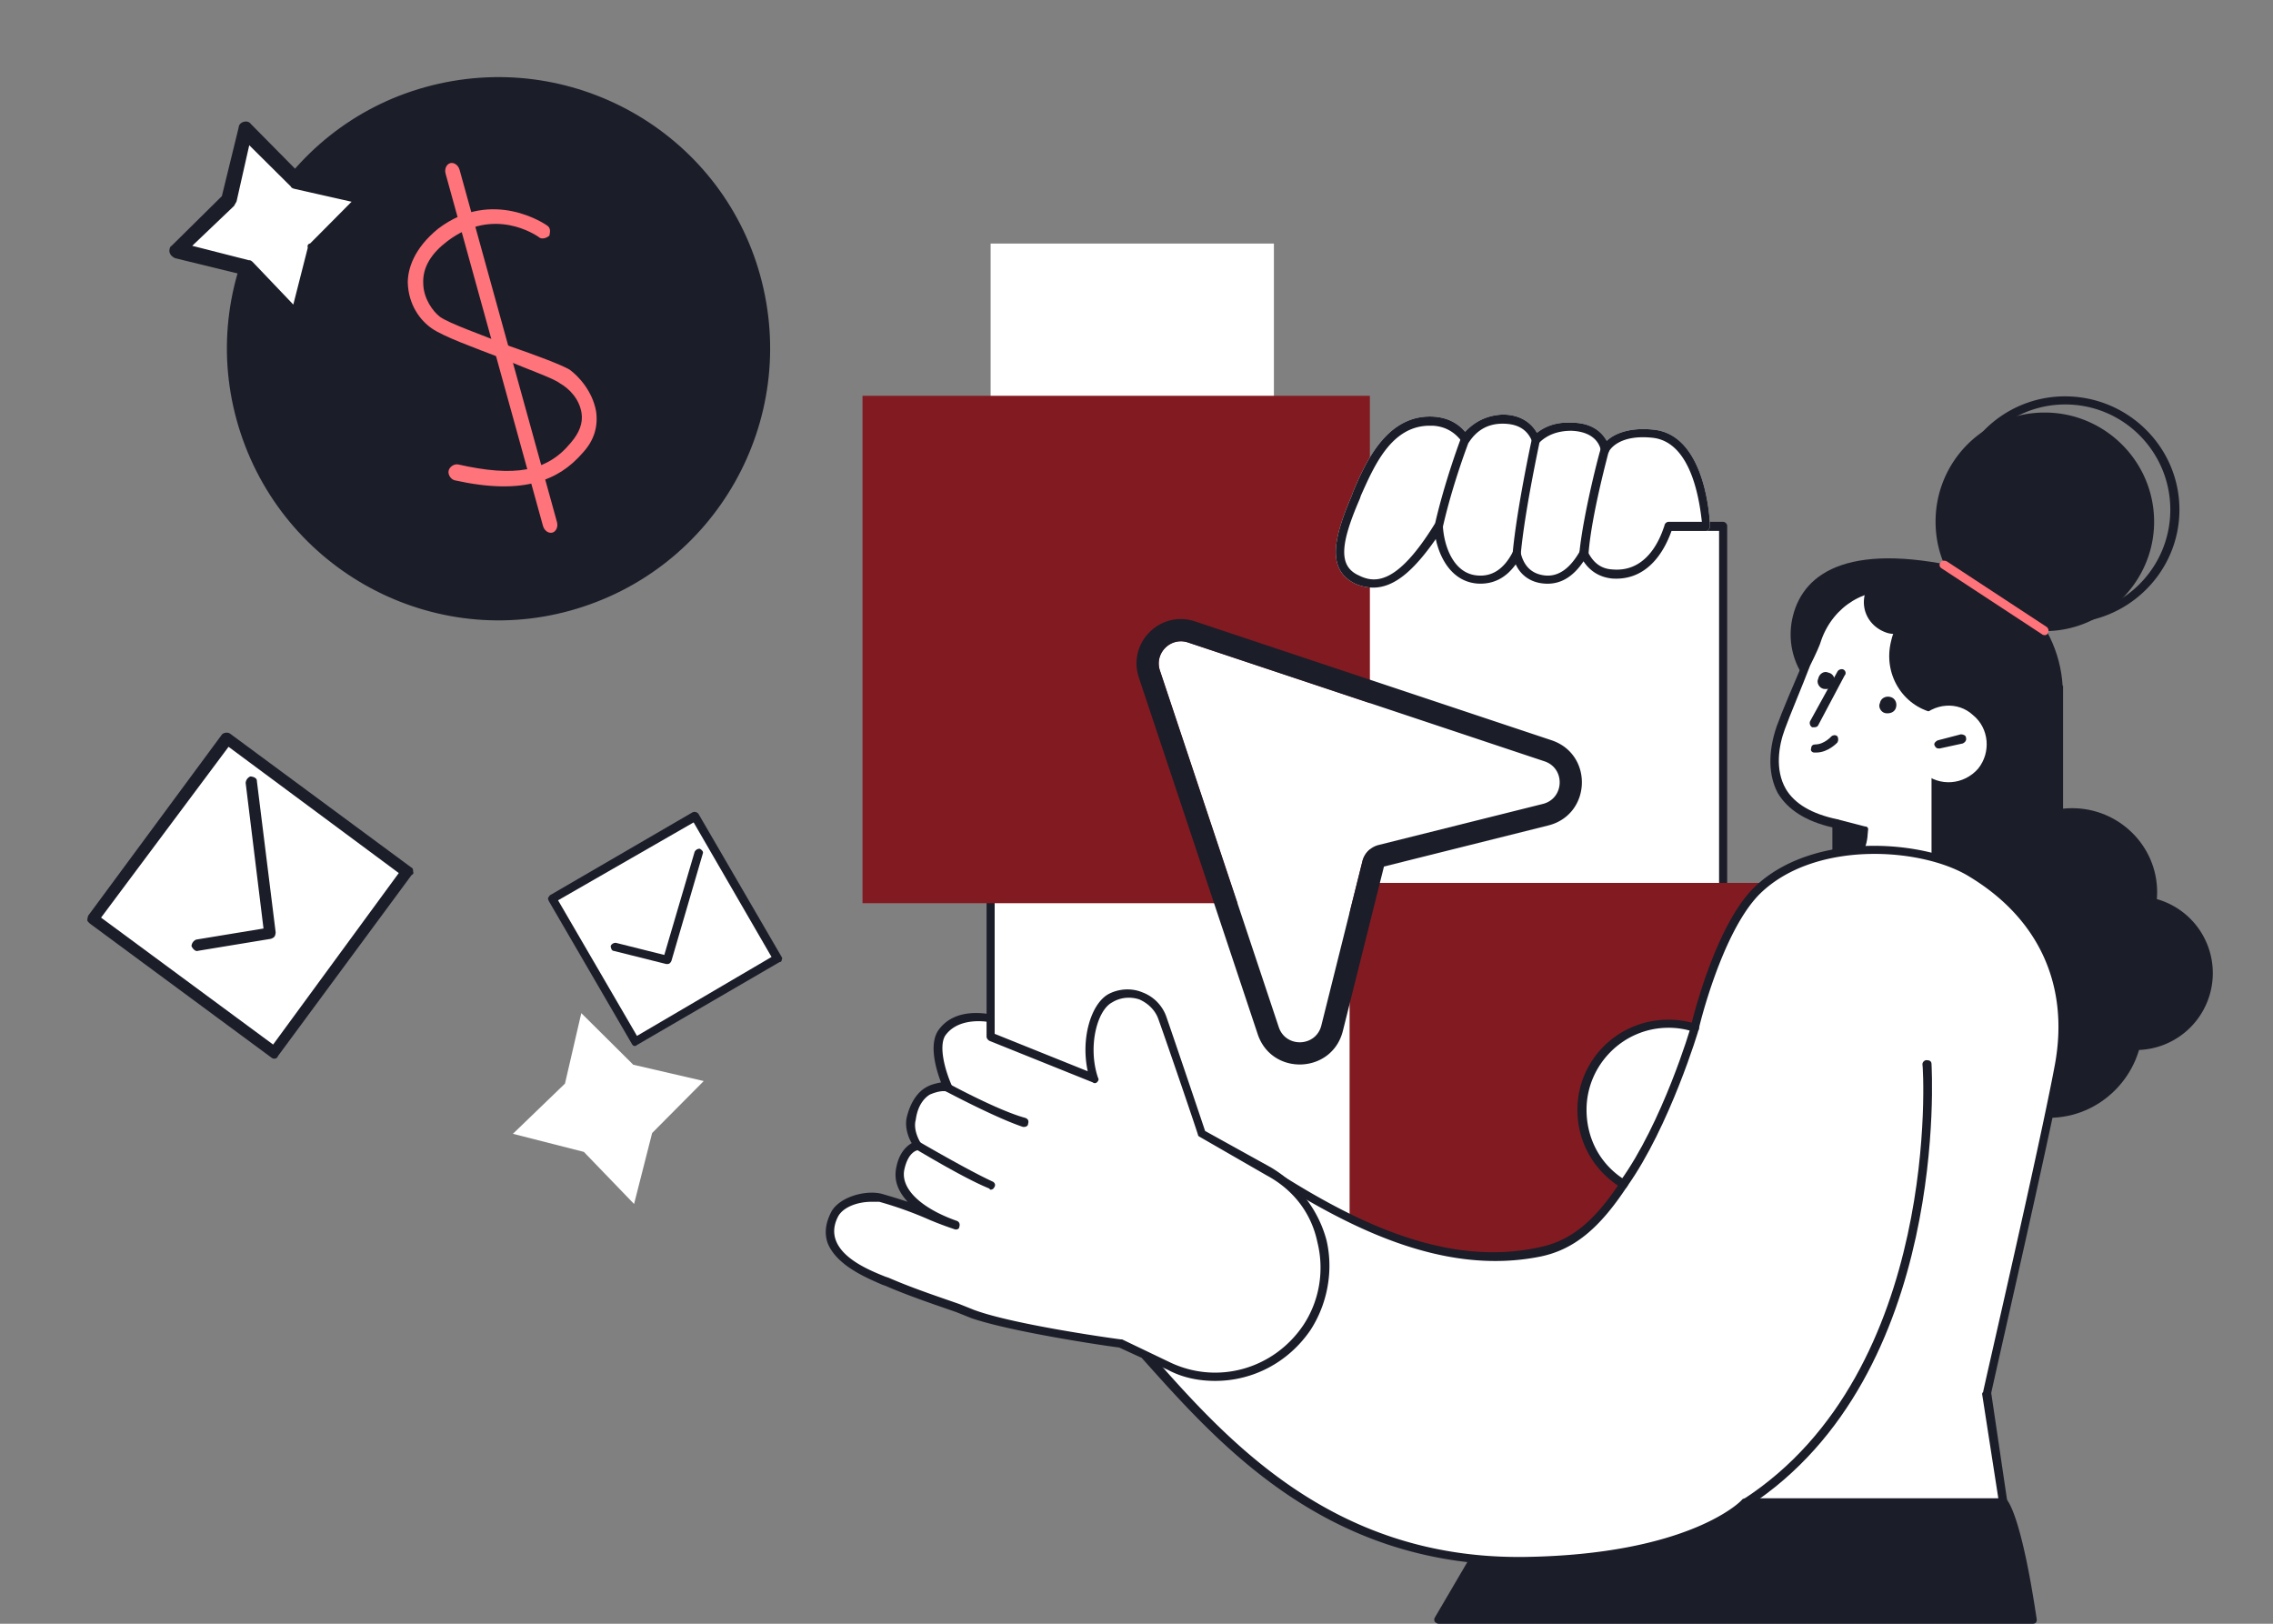 <svg xmlns="http://www.w3.org/2000/svg" width="224" height="160" fill="none"><rect width="100%" height="100%" fill="#808080" stroke="none"/><path fill="#1B1D29" d="M74.222 27.323A26.05 26.05 0 0 1 55.998 59.48c-13.803 3.817-28.12-4.297-31.984-18.273-3.817-13.803 4.297-28.12 18.1-31.937 13.976-3.864 28.291 4.25 32.108 18.053"/><path fill="#1B1D29" fill-rule="evenodd" d="M56.19 60.17c-14.148 3.912-28.906-4.451-32.866-18.772-3.913-14.148 4.452-28.905 18.6-32.817 14.32-3.96 29.078 4.403 32.99 18.551 3.96 14.321-4.403 29.078-18.724 33.038M42.306 9.96C29.02 13.636 21.03 27.73 24.705 41.017c3.721 13.459 17.818 21.448 31.103 17.774 13.458-3.722 21.447-17.818 17.725-31.276C69.86 14.23 55.763 6.24 42.306 9.961" clip-rule="evenodd"/><path fill="#fff" d="m29.254 17.842 6.945 1.609-5.084 5.12-1.781 6.993-4.948-5.132-6.993-1.78 5.132-4.949 1.608-6.945zM62.406 104.915l6.946 1.609-5.085 5.121-1.78 6.993-4.949-5.133-6.993-1.781 5.133-4.948 1.608-6.945z"/><path fill="#1B1D29" fill-rule="evenodd" d="M29.525 32.254c-.172.047-.565-.03-.613-.202l-4.9-4.96-6.774-1.656c-.22-.125-.44-.25-.535-.595-.048-.172.029-.565.201-.613l4.96-4.9 1.657-6.773c.03-.566.892-.804 1.207-.334l4.9 4.96 6.774 1.656c.173-.048.44.25.488.422.095.345-.03.565-.154.785l-4.96 4.901-1.656 6.773c-.125.22-.25.44-.595.536m-10.58-8.033 5.595 1.425q.173-.048.44.25l3.925 4.115 1.425-5.595q-.096-.345.249-.44l4.068-4.097-5.547-1.252q-.393-.077-.44-.25l-4.097-4.067-1.252 5.546-.25.441z" clip-rule="evenodd"/><path fill="#FF737A" d="M52.878 47.527c-2.07.573-4.676.55-8.04-.191-.392-.078-.708-.547-.63-.94.076-.393.546-.709.94-.631 5.546 1.252 8.748.738 11.108-2.144q1.267-1.464 1.058-2.892c-.21-1.428-1.234-2.445-2.115-2.945-.708-.547-3.16-1.354-5.488-2.382-3.113-1.183-6.006-2.24-7.154-3.037-1.15-.797-2.317-2.33-2.372-4.545.011-1.303.57-3.314 2.996-5.286 5.37-4.085 10.676-.351 10.676-.351.44.25.363.642.286 1.035-.297.268-.815.411-1.083.114-.22-.125-4.376-3.062-8.98.44-1.534 1.167-2.455 2.536-2.37 4.184.036 1.476.935 2.713 1.643 3.26.929.672 4.214 1.807 6.934 2.912 2.673.932 4.953 1.788 5.834 2.287.929.672 2.268 2.159 2.62 4.105.21 1.428-.146 2.826-1.288 4.07-1.267 1.465-2.677 2.412-4.575 2.937"/><path fill="#FF737A" d="M54.435 52.483c-.345.095-.785-.154-.929-.672l-9.59-34.68c-.143-.518.107-.959.452-1.054s.785.154.928.672l9.59 34.68c.143.518-.106.959-.451 1.054"/><path fill="#1B1D29" d="M212.583 87.912c0 4.687-3.789 8.376-8.375 8.376s-8.376-3.69-8.376-8.376c0-4.586 3.789-8.275 8.376-8.275s8.375 3.689 8.375 8.275"/><path fill="#1B1D29" d="M218.068 95.889a7.574 7.574 0 0 1-7.578 7.577c-4.188 0-7.678-3.39-7.678-7.577 0-4.188 3.49-7.578 7.678-7.578a7.574 7.574 0 0 1 7.578 7.578"/><path fill="#1B1D29" d="M211.188 100.775c0 5.184-4.188 9.372-9.273 9.372s-9.272-4.188-9.272-9.372c0-5.085 4.187-9.273 9.272-9.273s9.273 4.188 9.273 9.273"/><path fill="#1B1D29" d="M203.311 67.573v25.923h-12.762V67.273z"/><path fill="#fff" d="M133.717 124.006H97.623V87.913h36.094z"/><path fill="#1B1D29" fill-rule="evenodd" d="M133.717 124.405H97.623c-.2 0-.398-.1-.398-.399V87.912c0-.199.199-.398.398-.398h36.094c.299 0 .399.2.399.398v36.094c0 .299-.1.399-.399.399m-35.695-.798h35.296V88.411H98.022z" clip-rule="evenodd"/><path fill="#fff" d="M169.811 87.913h-36.094V51.819h36.094z"/><path fill="#1B1D29" fill-rule="evenodd" d="M169.811 88.41h-36.094c-.199 0-.399-.199-.399-.498V51.82c0-.2.2-.4.399-.4h36.094c.199 0 .399.2.399.4v36.093c0 .3-.2.499-.399.499m-35.695-.897h35.296V52.317h-35.296z" clip-rule="evenodd"/><path fill="#fff" d="M125.541 51.819H97.623V24h27.918z"/><path fill="#1B1D29" d="M190.947 64.282c-.997 3.889-4.985 6.282-8.974 5.285-3.888-.898-6.281-4.886-5.284-8.874 1.097-4.387 5.783-7.478 17.748-4.487 0 0-2.493 4.088-3.49 8.076"/><path fill="#1B1D29" d="M202.912 71.361c-1.695 6.78-8.575 10.968-15.355 9.273s-10.967-8.575-9.272-15.355 8.575-10.967 15.355-9.272 10.967 8.574 9.272 15.354"/><path fill="#fff" d="M187.359 58c-3.291-.697-6.88 1.097-8.276 4.986-.299.897-2.792 6.48-3.589 8.674-1.197 3.39-1.296 8.077 5.484 9.472v6.083l13.46 1.894-.1-9.173c-5.384-2.692-3.49-7.478-3.49-7.478s5.883-10.27-3.489-14.457"/><path fill="#1B1D29" fill-rule="evenodd" d="M194.437 89.507h-.1l-13.46-1.794c-.2-.1-.299-.3-.299-.499v-5.683q-3.889-.897-5.384-3.39c-.898-1.695-.997-3.988-.1-6.58.498-1.397 1.695-4.188 2.592-6.282.499-1.197.898-2.194.997-2.493 1.396-3.789 5.085-6.082 8.774-5.284q0 .1.1.1c2.593 1.196 4.288 2.99 5.085 5.284 1.496 4.586-1.296 9.572-1.495 9.771 0 .2-1.596 4.387 3.39 6.88.199.1.199.2.299.399v9.173q0 .198-.1.299-.2.1-.299.1m-13.062-2.592 12.663 1.695-.1-8.375c-5.384-2.892-3.489-7.877-3.489-7.877 0-.1 2.791-4.985 1.395-9.173q-.996-3.19-4.586-4.786c-3.29-.698-6.581 1.296-7.777 4.686-.1.4-.499 1.296-1.097 2.493-.798 2.094-1.994 4.885-2.493 6.281-.598 1.596-.997 3.989.1 5.883q1.296 2.194 5.085 2.991c.2.1.299.2.299.399z" clip-rule="evenodd"/><path fill="#1B1D29" d="M184.068 81.93s.099 3.59-3.091 3.49v-4.288z"/><path fill="#1B1D29" d="M183.668 82.23h-.099l-2.693-.599c-.199-.1-.398-.299-.299-.498 0-.3.3-.4.499-.4l2.692.699c.299 0 .399.2.299.498 0 .2-.199.3-.399.3M197.429 148.036h-48.856l-6.78 11.566h58.527c-1.495-10.17-2.891-11.566-2.891-11.566"/><path fill="#1B1D29" fill-rule="evenodd" d="M200.319 160h-58.527q-.199 0-.398-.2a.42.42 0 0 1 0-.399l6.779-11.565q.2-.2.399-.2h48.856q.2 0 .3.1c.199.199 1.495 1.795 2.991 11.865q0 .2-.1.299-.1.1-.3.1m-57.829-.798h57.331c-1.197-7.976-2.293-10.17-2.592-10.768h-48.457z" clip-rule="evenodd"/><path fill="#1B1D29" d="M197.729 65.977c-.798 3.19-3.989 5.085-7.08 4.287-3.19-.697-5.085-3.888-4.287-7.079.698-3.19 3.888-5.085 7.079-4.287s5.085 3.988 4.288 7.079"/><path fill="#821B21" d="M175 129h-42V87h42z"/><path fill="#1B1D29" d="M189.851 60.095c-.399 1.695-2.094 2.692-3.789 2.293-1.695-.499-2.692-2.094-2.293-3.789s2.094-2.692 3.789-2.293 2.692 2.094 2.293 3.789M212.284 51.42c0 5.883-4.885 10.768-10.768 10.768-5.982 0-10.768-4.885-10.768-10.768a10.724 10.724 0 0 1 10.768-10.768c5.883 0 10.768 4.786 10.768 10.768"/><path fill="#1B1D29" fill-rule="evenodd" d="M203.511 61.39a11.15 11.15 0 0 1-11.167-11.167 11.15 11.15 0 0 1 11.167-11.167c6.182 0 11.267 4.985 11.267 11.167s-5.085 11.167-11.267 11.167m0-21.536c-5.683 0-10.369 4.686-10.369 10.37 0 5.682 4.686 10.369 10.369 10.369 5.783 0 10.369-4.687 10.369-10.37s-4.586-10.37-10.369-10.37" clip-rule="evenodd"/><path fill="#1B1D29" d="M190.349 74.552v10.669s2.294.598 4.687 2.692l.299-13.36z"/><path fill="#FF737A" d="M201.517 62.587q-.199 0-.299-.1l-9.871-6.48c-.2-.1-.299-.4-.1-.599.1-.2.399-.199.598-.1l9.872 6.482c.199.199.199.398.099.598q-.1.2-.299.2"/><path fill="#fff" d="M194.935 75.749c-1.396 1.595-3.789 1.794-5.384.398-1.595-1.296-1.795-3.689-.399-5.284s3.789-1.795 5.284-.399c1.596 1.296 1.795 3.69.499 5.285"/><path fill="#1B1D29" d="M191.046 73.754c-.199 0-.299-.1-.399-.299-.099-.2.1-.399.299-.498l2.294-.599c.199 0 .498.1.498.3.1.299-.1.498-.299.598l-2.293.498zM178.784 71.66h-.199c-.2-.099-.3-.398-.2-.597l2.692-4.886c.1-.2.399-.3.598-.2.2.1.3.4.1.599l-2.592 4.885c-.1.2-.299.2-.399.2M178.984 74.154h-.199c-.199 0-.399-.2-.299-.399 0-.3.199-.399.398-.399.898 0 1.596-.797 1.596-.797.099-.1.399-.2.598 0q.15.298 0 .598s-.897.997-2.094.997M185.265 69.268c-.2.4.099.898.498.997.499.1.997-.1 1.097-.598.099-.399-.1-.897-.598-.997-.399-.1-.898.1-.997.598"/><path fill="#1B1D29" d="M179.183 66.876c-.2.398.099.897.498.997.499.1.997-.1 1.097-.599.1-.398-.1-.897-.598-.997-.399-.2-.898.1-.997.599"/><path fill="#fff" d="m76.635 94.497-14.059 8.175L54.4 88.614l14.059-8.176z"/><path fill="#1B1D29" fill-rule="evenodd" d="M62.575 103.071q-.2 0-.3-.199L54.1 88.813q-.1-.199-.1-.299.1-.2.2-.299l14.058-8.176c.2-.1.499 0 .599.2l8.175 14.058q.1.1 0 .3 0 .198-.199.199l-14.059 8.175q-.1.1-.2.1m-7.578-14.357 7.777 13.36 13.261-7.777-7.677-13.26z" clip-rule="evenodd"/><path fill="#1B1D29" d="M65.765 94.995h-.1l-5.184-1.296c-.2 0-.3-.3-.3-.499.1-.2.3-.299.5-.299l4.785 1.197 2.991-10.17c.1-.2.3-.3.499-.3.199.1.399.3.299.499l-3.091 10.569c-.1.2-.2.299-.399.299"/><path fill="#fff" d="m40.155 85.954-13.166 17.831L9.158 90.619l13.165-17.831z"/><path fill="#1B1D29" fill-rule="evenodd" d="M27.205 104.283q-.25.108-.482-.087L8.89 91.03q-.232-.195-.286-.32a1.6 1.6 0 0 1 .088-.483l13.166-17.831c.195-.233.623-.27.856-.074l17.831 13.166q.18.07.162.374.108.249-.142.357L27.4 104.051q-.07.178-.195.232M9.96 90.42l16.955 12.508 12.384-16.9-16.776-12.439z" clip-rule="evenodd"/><path fill="#1B1D29" d="m26.828 92.454-.125.054-7.187 1.183c-.25.107-.536-.213-.644-.462a.75.75 0 0 1 .462-.644l6.634-1.092-1.758-14.34a.75.75 0 0 1 .462-.644c.303.017.66.158.644.462l1.849 14.893c-.017.304-.088.482-.337.59M164.425 52.318h-.099c-.2-.1-.399-.3-.3-.499l.499-3.29c0-.2.299-.4.499-.3.199 0 .399.2.299.4l-.499 3.29c0 .2-.199.399-.399.399"/><path fill="#fff" d="M194.438 86.019c-4.487-2.792-15.454-3.889-21.237 1.695-3.888 3.789-6.182 13.56-6.182 13.56a8.2 8.2 0 0 0-2.592-.399c-4.687 0-8.575 3.789-8.575 8.475 0 3.191 1.695 5.883 4.188 7.378-2.892 4.387-5.484 6.082-8.276 6.681-9.97 2.094-19.742-3.39-27.419-8.376l-11.466 18.546c7.877 8.874 18.146 20.439 37.19 20.24 16.95-.1 21.935-5.783 21.935-5.783h25.425l-1.595-10.768s5.584-24.129 7.079-32.305c1.596-8.575-2.293-15.055-8.475-18.944"/><path fill="#1B1D29" fill-rule="evenodd" d="M149.669 154.218c-19.043 0-29.413-11.766-37.09-20.34-.1-.2-.1-.399 0-.499l11.466-18.545q.1-.2.299-.199.1 0 .299.099c7.977 5.185 17.449 10.27 27.021 8.176 2.991-.598 5.284-2.393 7.776-6.082-2.492-1.695-3.988-4.387-3.988-7.478 0-4.886 3.988-8.874 8.974-8.874q1.196 0 2.293.299c.499-1.994 2.692-9.97 6.182-13.36 5.783-5.584 16.85-4.686 21.736-1.695 6.979 4.287 10.17 11.366 8.674 19.343-1.495 7.777-6.779 30.709-7.079 32.205l1.595 10.768q.1.1-.099.299-.1.1-.299.1h-25.226c-.897.897-6.481 5.683-22.135 5.783zm-36.193-20.739c7.478 8.475 17.748 19.941 36.193 19.941h.399c16.452-.199 21.637-5.583 21.637-5.683q.199-.1.299-.1h24.926l-1.595-10.27q0-.099.099-.199c0-.199 5.584-24.229 7.08-32.305 1.396-7.677-1.496-14.258-8.376-18.445-4.586-2.892-15.155-3.69-20.639 1.595-3.789 3.69-6.082 13.261-6.082 13.361q0 .2-.199.199-.2.1-.3.1a7.8 7.8 0 0 0-2.492-.399c-4.487 0-8.076 3.689-8.076 8.076 0 2.892 1.396 5.484 3.888 6.979q.1.1.2.3 0 .199-.1.299c-2.692 4.088-5.184 6.181-8.475 6.879-9.771 1.995-19.243-2.991-27.32-8.175z" clip-rule="evenodd"/><path fill="#1B1D29" d="M160.04 117.126q-.199 0-.299-.099c-.199-.1-.199-.399-.099-.599 4.187-5.783 6.979-15.155 6.979-15.255.1-.299.299-.398.499-.299.199 0 .398.299.299.499 0 .1-2.892 9.671-7.079 15.554q-.1.2-.3.199M172.003 148.435q-.199 0-.299-.2c-.1-.099-.099-.398.1-.498 19.542-12.663 17.747-42.575 17.648-42.874 0-.199.199-.399.398-.399.299 0 .499.1.499.399s1.895 30.61-18.047 43.572z"/><path fill="#fff" d="m125.042 115.431-6.58-3.689s-2.992-8.874-3.889-11.367c-.798-2.492-3.589-2.99-5.185-1.994s-2.592 4.687-1.595 7.877l-10.17-4.088v-1.795s-3.29-.797-4.786 1.496c-.798 1.197-.2 3.59.598 5.285-1.097-.3-3.09.299-3.689 3.09-.2 1.396.698 2.593.698 2.593s-1.197.099-1.695 2.193c-.598 2.293 1.695 4.288 5.384 5.684-2.393-.898-4.686-1.995-7.378-2.693-1.396-.299-3.889.3-4.587 1.695-1.794 3.889 3.29 5.783 5.285 6.581 2.692 1.197 5.583 2.194 8.375 3.191 4.287 1.495 14.557 2.891 14.557 2.891l4.886 2.293c4.786 2.194 10.569.599 13.46-3.888 3.49-5.185 1.795-12.264-3.689-15.355"/><path fill="#1B1D29" fill-rule="evenodd" d="M119.758 136.071c-1.595 0-3.191-.3-4.686-1.097l-4.786-2.194c-.897-.099-10.47-1.495-14.557-2.891l-1.496-.599c-2.293-.797-4.686-1.595-6.98-2.592l-.298-.1c-1.596-.697-4.487-1.894-5.384-4.088q-.5-1.395.299-2.991c.698-1.495 3.29-2.293 4.985-1.894q1.396.399 2.592.798c-.997-1.097-1.396-2.194-1.097-3.49.3-1.396.998-1.994 1.496-2.293-.299-.499-.698-1.496-.498-2.493.398-1.695 1.196-2.592 1.894-2.991.498-.299.997-.399 1.495-.499-.498-1.296-1.196-3.689-.298-5.085 1.695-2.493 5.184-1.595 5.284-1.595.2 0 .3.199.3.399v1.495l9.172 3.689c-.698-3.19.299-6.58 1.994-7.577.897-.499 2.193-.698 3.39-.2a3.97 3.97 0 0 1 2.393 2.493c.798 2.293 3.39 9.971 3.789 11.167l6.481 3.589c2.692 1.596 4.686 4.188 5.484 7.179.698 2.992.099 6.282-1.596 8.874-2.193 3.191-5.683 4.986-9.372 4.986m-33.9-17.648c-1.296 0-2.792.498-3.29 1.495q-.6 1.197-.2 2.293c.698 1.895 3.39 2.992 4.886 3.59l.3.099c2.292.998 4.685 1.795 6.978 2.593l1.496.598c4.088 1.496 14.358 2.892 14.457 2.892h.1l4.786 2.293c4.686 2.193 10.17.598 13.062-3.689 1.595-2.393 2.093-5.384 1.395-8.176-.598-2.892-2.393-5.185-4.985-6.581l-6.581-3.789q-.2-.1-.199-.199c0-.1-2.991-8.874-3.889-11.367-.299-.897-.997-1.595-1.894-1.994-.897-.299-1.895-.2-2.692.3-1.496.797-2.393 4.387-1.396 7.378.1.199.1.299-.1.498-.1.1-.299.1-.399 0l-10.17-4.088c-.199-.099-.299-.299-.299-.398v-1.496c-.797-.1-2.991-.2-4.088 1.396-.598.997-.1 3.19.698 4.985 0 .1 0 .299-.1.399s-.298.199-.398.1c-.399-.1-.997 0-1.695.299-.499.299-1.197.997-1.396 2.492-.3 1.097.498 2.294.498 2.294q.1.199.1.398a1.6 1.6 0 0 1-.398.3s-.898.099-1.297 1.794c-.498 1.895 1.496 3.889 5.185 5.185.2.1.3.299.2.598 0 .2-.3.299-.499.2a35 35 0 0 1-2.393-.898 37 37 0 0 0-4.986-1.794z" clip-rule="evenodd"/><path fill="#1B1D29" d="M97.622 117.226q-.099 0-.099-.099c-2.493-.997-7.08-3.789-7.279-3.889a.48.48 0 0 1-.199-.598c.1-.2.398-.2.598-.1 0 0 4.786 2.792 7.179 3.889.2.099.3.299.2.498-.1.2-.2.299-.4.299M100.914 111.044h-.1c-2.692-.897-7.378-3.39-7.578-3.49-.2-.099-.299-.398-.199-.598s.399-.199.598-.099c0 0 4.786 2.592 7.379 3.29q.448.15.299.598c0 .199-.2.299-.399.299"/><path fill="#821B21" d="M135 89H85V39h50z"/><path fill="#fff" fill-rule="evenodd" d="M135.312 57.901a4.4 4.4 0 0 1-1.795-.399c-2.792-1.396-2.093-4.486-.299-8.674l.1-.3c1.296-3.09 3.39-7.676 7.877-7.477q1.994.1 3.191 1.495 1.495-1.595 3.688-1.694c1.496 0 2.692.598 3.39 1.794q1.396-1.096 3.391-.997c2.193 0 3.091 1.097 3.489 1.795.599-.598 2.094-1.396 4.686-1.097 5.185.598 5.484 9.173 5.484 9.472q0 .2-.1.3-.1.199-.299.199h-3.39c-.398 1.096-1.894 4.985-5.882 4.686q-1.795-.2-2.792-1.695-1.596 2.392-3.889 2.193c-1.296-.1-2.293-.797-2.791-1.894-.997 1.396-2.294 1.994-3.789 1.894-2.493-.199-3.69-2.492-4.088-4.387-2.294 3.29-4.188 4.786-6.182 4.786" clip-rule="evenodd"/><path fill="#1B1D29" fill-rule="evenodd" d="M135.312 57.901a4.4 4.4 0 0 1-1.795-.399c-2.792-1.396-2.093-4.486-.299-8.674l.1-.3c1.296-3.09 3.39-7.676 7.877-7.477q1.994.1 3.191 1.495 1.495-1.595 3.688-1.694c1.496 0 2.692.598 3.39 1.794q1.396-1.096 3.391-.997c2.193 0 3.091 1.097 3.489 1.795.599-.598 2.094-1.396 4.686-1.097 5.185.598 5.484 9.173 5.484 9.472q0 .2-.1.3-.1.199-.299.199h-3.39c-.398 1.096-1.894 4.985-5.882 4.686q-1.795-.2-2.792-1.695-1.596 2.392-3.889 2.193c-1.296-.1-2.293-.797-2.791-1.894-.997 1.396-2.294 1.994-3.789 1.894-2.493-.199-3.69-2.492-4.088-4.387-2.294 3.29-4.188 4.786-6.182 4.786m5.584-15.953c-3.789 0-5.484 3.989-6.781 6.88l-.099.3c-1.994 4.586-2.094 6.68-.1 7.577 1.596.797 3.789.897 7.478-5.085.1-.1.299-.2.499-.2.199.1.299.3.299.4.099 1.894.997 4.685 3.39 4.885q2.193.199 3.489-2.293c.1-.2.3-.3.499-.2.1 0 .299.1.299.3q.499 1.993 2.393 2.193 1.995.2 3.49-2.493c0-.1.199-.2.399-.2.099 0 .299.1.299.3q.797 1.695 2.393 1.794c3.988.4 5.085-4.187 5.184-4.287 0-.2.2-.399.399-.399h3.291c-.2-1.695-.898-7.777-4.787-8.275-3.489-.4-4.387 1.296-4.387 1.396-.099.199-.299.199-.498.199s-.299-.2-.299-.399c0 0-.199-1.794-2.891-1.894q-1.995 0-3.191 1.196a.9.9 0 0 1-.399.1.65.65 0 0 1-.299-.3c-.499-1.196-1.496-1.694-2.892-1.694q-2.093 0-3.29 1.795c-.099.1-.199.199-.398.1q-.2 0-.3-.1-1.097-1.496-2.891-1.596z" clip-rule="evenodd"/><path fill="#1B1D29" d="M141.792 52.318h-.099c-.2-.1-.399-.3-.299-.599.997-4.387 2.592-8.574 2.592-8.574q.149-.3.598-.3a.48.48 0 0 1 .2.599s-1.596 4.088-2.593 8.475c0 .2-.199.399-.399.399M149.469 55.01c-.299 0-.399-.2-.399-.499.399-4.387 1.895-11.267 1.895-11.267.099-.299.299-.398.498-.398.2.1.399.299.3.498 0 .1-1.496 6.88-1.895 11.267 0 .2-.2.399-.399.399M156.051 54.91c-.199-.1-.399-.299-.399-.498.399-3.889 1.995-9.971 2.094-10.17 0-.2.299-.4.499-.3.199.1.398.3.299.5 0 .099-1.695 6.18-1.994 10.07-.1.199-.2.398-.499.398"/><path fill="#fff" d="M114.309 66.075c-.57-1.71 1.057-3.337 2.768-2.767l35.133 11.711c2.076.692 1.962 3.667-.161 4.198l-16.191 4.048a2.19 2.19 0 0 0-1.592 1.592l-4.047 16.19c-.531 2.124-3.506 2.238-4.199.161z"/><path fill="#1B1D29" fill-rule="evenodd" d="M117.767 61.232 152.9 72.943c4.153 1.385 3.925 7.335-.322 8.396l-16.191 4.048-4.048 16.191c-1.061 4.247-7.012 4.475-8.396.322l-11.711-35.133c-1.14-3.42 2.114-6.675 5.535-5.535m-.692 2.076c-1.71-.57-3.337 1.057-2.767 2.767l11.711 35.133c.692 2.077 3.667 1.962 4.198-.161l4.048-16.19a2.19 2.19 0 0 1 1.591-1.593l16.191-4.047c2.123-.531 2.238-3.506.161-4.198z" clip-rule="evenodd"/></svg>